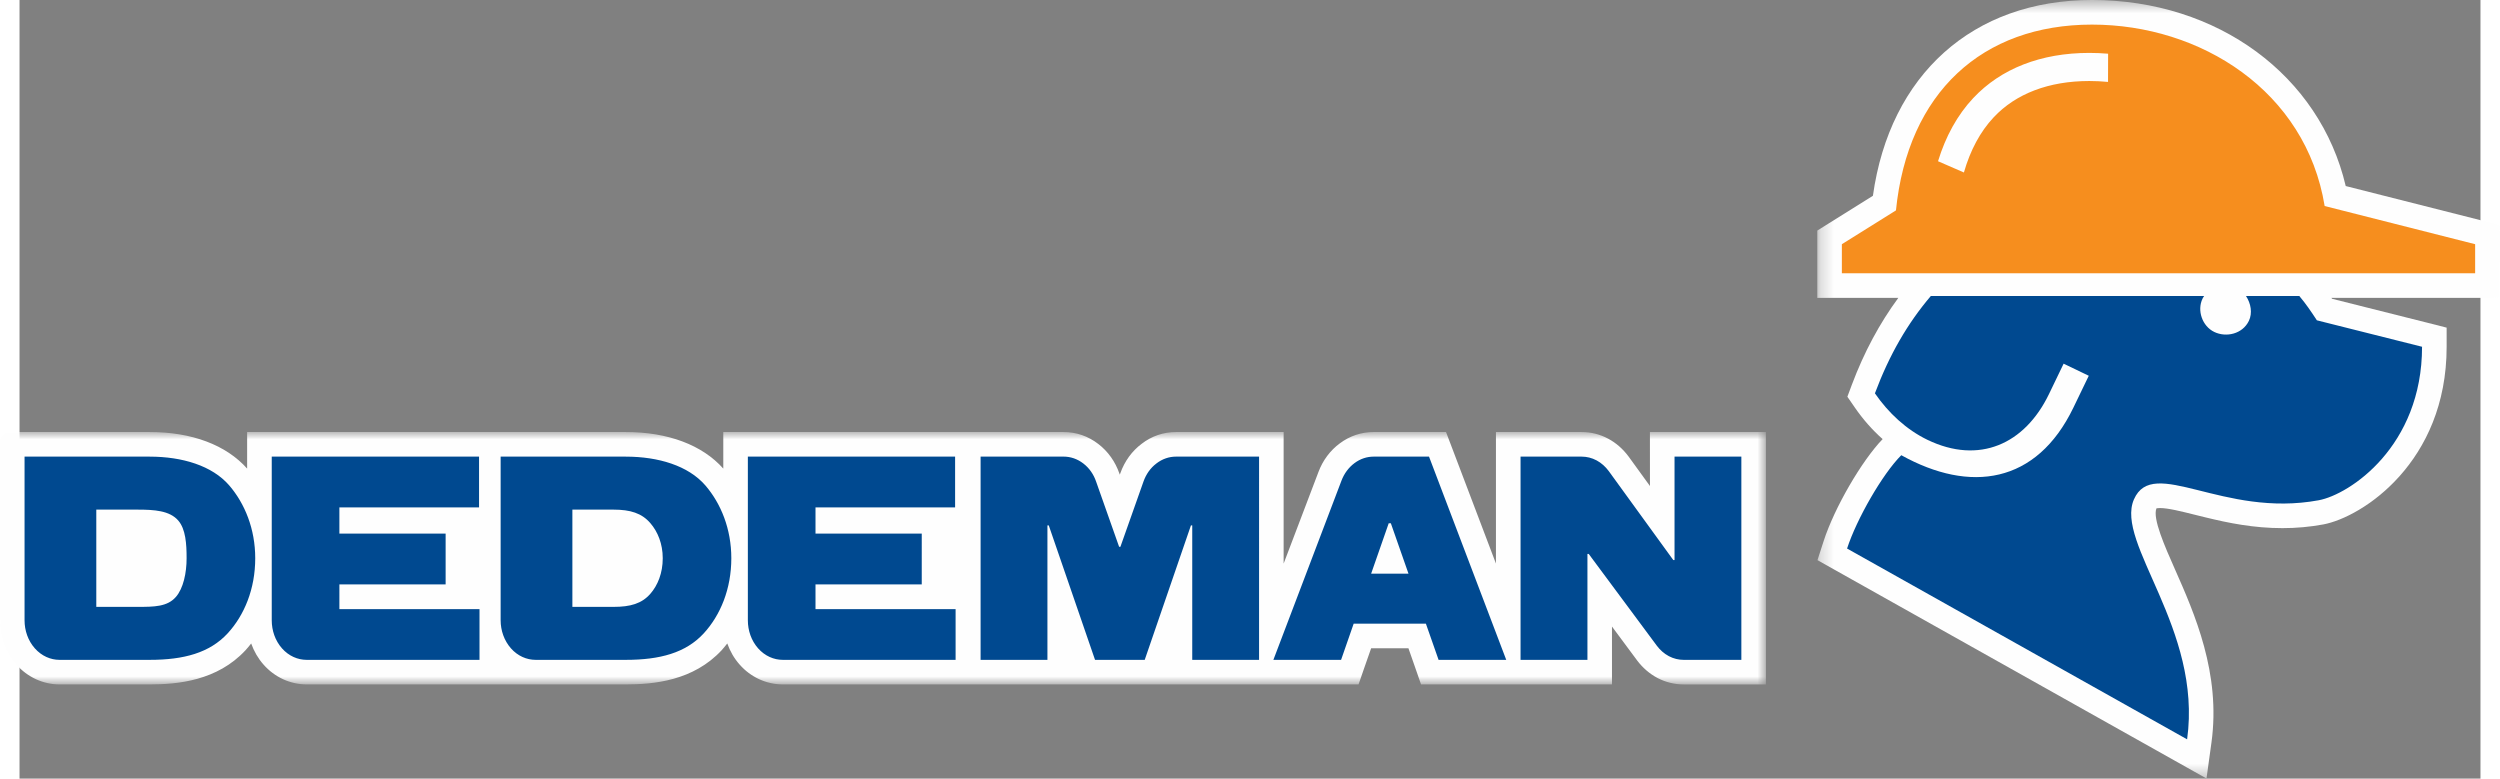 <?xml version="1.0" encoding="UTF-8" standalone="no"?>
<svg
   class="hide-on-mobile"
   width="512"
   height="159.452"
   viewBox="0 0 512 161.983"
   version="1.1"
   id="svg32"
   sodipodi:docname="download (1).svg"
   inkscape:version="1.2.2 (732a01da63, 2022-12-09)"
   xmlns:inkscape="http://www.inkscape.org/namespaces/inkscape"
   xmlns:sodipodi="http://sodipodi.sourceforge.net/DTD/sodipodi-0.dtd"
   xmlns:xlink="http://www.w3.org/1999/xlink"
   xmlns="http://www.w3.org/2000/svg"
   xmlns:svg="http://www.w3.org/2000/svg">
  <rect x="0" y="0" width="512" height="161.983" fill="#808080" stroke="none"/>
  <sodipodi:namedview
     id="namedview34"
     pagecolor="#505050"
     bordercolor="#eeeeee"
     borderopacity="1"
     inkscape:showpageshadow="0"
     inkscape:pageopacity="0"
     inkscape:pagecheckerboard="0"
     inkscape:deskcolor="#505050"
     showgrid="false"
     inkscape:zoom="1.0308873"
     inkscape:cx="293.43655"
     inkscape:cy="32.496279"
     inkscape:window-width="1280"
     inkscape:window-height="738"
     inkscape:window-x="-8"
     inkscape:window-y="-8"
     inkscape:window-maximized="1"
     inkscape:current-layer="svg32" />
  <defs
     id="defs8">
    <polygon
       id="a"
       points="134.138,20.111 134.138,0.94 0,0.94 0,20.111 " />
    <polygon
       id="c"
       points="0.236,59.618 52.073,59.618 52.073,0.485 0.236,0.485 " />
    <polygon
       id="e"
       points="5.708,0.657 0.805,0.657 0.805,7.308 5.708,7.308 " />
    <polygon
       id="g"
       points="5.253,0.657 0.349,0.657 0.349,7.308 5.253,7.308 " />
    <polygon
       id="i"
       points="4.609,0.657 0.527,0.657 0.527,7.308 4.609,7.308 " />
    <polygon
       id="k"
       points="6.194,0.657 1.021,0.657 1.021,7.308 6.194,7.308 " />
  </defs>
  <g
     fill="none"
     fill-rule="evenodd"
     transform="matrix(2.739,0,0,2.739,-4.063,-2.861)"
     id="g30"
     style="stroke-width:0.365">
    <g
       transform="translate(0,32.921)"
       id="g15"
       style="stroke-width:0.365">
      <mask
         id="b"
         fill="#ffffff">
        <use
           xlink:href="#a"
           id="use10" />
      </mask>
      <path
         fill="#fefefe"
         d="M 125.328,5.041 123.697,2.79 c -0.429,-0.573 -0.943,-1.024 -1.545,-1.346 -0.635,-0.337 -1.312,-0.504 -2.014,-0.504 h -6.508 V 10.931 l -3.335,-8.788 -0.459,-1.204 h -5.496 c -0.928,0 -1.821,0.3 -2.569,0.862 -0.729,0.537 -1.287,1.285 -1.618,2.16 L 97.503,10.934 V 0.94 h -8.179 c -0.948,0 -1.857,0.313 -2.602,0.892 -0.736,0.549 -1.299,1.323 -1.625,2.242 l -0.038,0.104 -0.033,-0.09 C 84.713,3.185 84.156,2.406 83.428,1.849 82.658,1.253 81.747,0.94 80.795,0.94 H 54.94 V 3.718 C 53.351,1.927 50.732,0.94 47.543,0.94 H 18.772 V 3.718 C 17.186,1.927 14.568,0.94 11.379,0.94 H -2.0879121e-4 V 15.239 c 0,1.264 0.443,2.462 1.244,3.365 0.847,0.96 2.041,1.507 3.272,1.507 h 6.863 c 2.094,0 5.128,-0.27 7.286,-2.614 0.147,-0.16 0.281,-0.328 0.414,-0.496 0.21,0.589 0.523,1.134 0.935,1.6 0.845,0.963 2.037,1.51 3.275,1.51 h 24.253 c 2.095,0 5.131,-0.27 7.292,-2.617 0.144,-0.159 0.276,-0.328 0.409,-0.495 0.21,0.591 0.522,1.136 0.936,1.602 0.845,0.963 2.039,1.51 3.278,1.51 h 43.737 l 0.434,-1.257 0.522,-1.49 h 2.832 l 0.523,1.495 0.435,1.252 h 14.503 v -4.396 l 1.917,2.584 c 0.421,0.555 0.934,1 1.542,1.325 0.623,0.322 1.29,0.488 1.981,0.488 h 6.253 V 0.94 h -8.81 z"
         mask="url(#b)"
         id="path13"
         style="stroke-width:0.133" />
    </g>
    <path
       fill="#004990"
       id="path17"
       style="stroke-width:0.133"
       d="m 104.15,44.617 1.334,-3.825 h 0.163 l 1.339,3.825 z m 0.191,-8.888 c -0.506,0 -1.012,0.16 -1.46,0.496 -0.449,0.336 -0.783,0.8 -0.982,1.322 l -5.175,13.619 h 5.143 l 0.955,-2.747 h 5.487 l 0.963,2.747 h 5.139 l -5.865,-15.437 z m 22.854,0 v 7.856 h -0.095 l -4.904,-6.76 c -0.244,-0.329 -0.553,-0.611 -0.917,-0.808 -0.37,-0.197 -0.754,-0.288 -1.141,-0.288 h -4.639 v 15.437 h 5.08 v -8.046 h 0.098 l 5.175,6.974 c 0.244,0.325 0.548,0.597 0.911,0.791 0.364,0.191 0.747,0.281 1.122,0.281 H 132.271 V 35.729 Z m -39.356,0.52 c -0.462,0.347 -0.789,0.828 -0.981,1.37 l -1.754,4.959 h -0.098 L 83.257,37.621 c -0.186,-0.542 -0.514,-1.024 -0.972,-1.373 -0.455,-0.351 -0.977,-0.52 -1.49,-0.52 h -6.31 v 15.437 h 5.076 V 40.955 h 0.102 l 3.514,10.211 h 3.774 l 3.51,-10.211 h 0.1 v 10.211 h 5.076 V 35.729 h -6.314 c -0.514,0 -1.029,0.169 -1.485,0.52 z m -62.06,9.184 h 8.07 V 41.578 H 25.779 V 39.585 H 36.388 V 35.729 H 20.641 v 12.431 c 0,0.774 0.257,1.539 0.776,2.13 0.515,0.583 1.196,0.876 1.874,0.876 H 36.422 V 47.312 H 25.779 Z m -12.424,0.958 c -0.648,0.74 -1.632,0.751 -2.915,0.751 H 7.314 v -7.387 h 3.127 c 1.266,0 2.449,0.071 3.103,0.834 0.559,0.65 0.63,1.767 0.63,2.858 0,1.127 -0.251,2.297 -0.817,2.944 z M 11.378,35.729 H 1.865 v 12.431 c 0,0.774 0.258,1.539 0.779,2.13 0.518,0.583 1.197,0.876 1.874,0.876 h 6.86 c 2.568,0 4.544,-0.525 5.915,-2.014 1.268,-1.379 2.094,-3.371 2.094,-5.705 0,-2.23 -0.793,-4.152 -1.967,-5.521 -1.301,-1.517 -3.592,-2.196 -6.042,-2.196 z m 50.566,9.704 h 8.071 V 41.578 H 61.944 V 39.585 H 72.548 V 35.729 H 56.806 v 12.431 c 0,0.774 0.258,1.539 0.777,2.13 0.517,0.583 1.197,0.876 1.876,0.876 H 72.586 V 47.312 H 61.944 Z M 49.394,46.154 c -0.648,0.739 -1.51,0.988 -2.786,0.988 h -3.131 v -7.387 h 3.131 c 1.267,0 2.138,0.267 2.792,1.027 0.562,0.647 0.941,1.574 0.941,2.665 0,1.127 -0.379,2.062 -0.946,2.707 z M 47.542,35.729 h -9.514 v 12.431 c 0,0.774 0.263,1.539 0.781,2.13 0.514,0.583 1.197,0.876 1.876,0.876 h 6.857 c 2.569,0 4.547,-0.525 5.915,-2.014 1.265,-1.379 2.093,-3.371 2.093,-5.705 0,-2.23 -0.79,-4.152 -1.963,-5.521 -1.307,-1.517 -3.592,-2.196 -6.046,-2.196 z" />
    <g
       transform="translate(137.802,0.559)"
       id="g24"
       style="stroke-width:0.365">
      <mask
         id="d"
         fill="#ffffff">
        <use
           xlink:href="#c"
           id="use19" />
      </mask>
      <path
         fill="#fefefe"
         d="M 52.073,17.579 50.662,17.223 40.376,14.617 C 38.407,6.235 30.662,0.485 21.106,0.485 c -9.053,0 -15.36,5.672 -16.644,14.872 l -3.348,2.094 -0.878,0.55 v 5.11 H 6.392 C 4.968,25.052 3.799,27.214 2.863,29.708 l -0.341,0.913 0.554,0.802 c 0.625,0.911 1.341,1.721 2.124,2.416 -1.592,1.649 -3.662,5.219 -4.478,7.737 l -0.472,1.457 1.333,0.749 25.827,14.494 2.39,1.343 0.375,-2.715 c 0.732,-5.274 -1.297,-9.846 -2.775,-13.184 -0.76,-1.717 -1.709,-3.854 -1.403,-4.617 0,0 0.074,-0.027 0.271,-0.027 0.616,0 1.617,0.252 2.676,0.517 l 0.783,0.193 c 1.741,0.425 3.654,0.816 5.846,0.816 1.048,0 2.087,-0.094 3.092,-0.28 2.937,-0.544 9.376,-4.702 9.376,-13.496 v -1.453 l -1.411,-0.359 -7.291,-1.833 c -0.016,-0.022 -0.031,-0.045 -0.047,-0.067 h 12.78 z"
         mask="url(#d)"
         id="path22"
         style="stroke-width:0.133" />
    </g>
    <path
       fill="#f68e1e"
       d="m 149.176,14.146 c 0.481,-1.684 1.239,-3.102 2.259,-4.188 1.691,-1.806 4.205,-2.76 7.265,-2.76 0.477,0 0.951,0.023 1.423,0.069 l 0.006,-2.143 c -0.475,-0.041 -0.952,-0.061 -1.429,-0.061 -3.666,0 -6.716,1.189 -8.822,3.438 -1.194,1.275 -2.089,2.893 -2.668,4.79 z m 38.832,5.447 v 2.209 h -48.103 v -2.209 l 4.109,-2.568 c 0.903,-8.953 6.556,-14.112 14.894,-14.112 8.235,0 16.244,5.033 17.669,13.781 h 0.001 z"
       id="path26"
       style="stroke-width:0.133" />
    <path
       fill="#004990"
       d="m 175.986,25.375 c -0.42,-0.644 -0.834,-1.256 -1.335,-1.848 h -4.051 c 0.376,0.562 0.506,1.298 0.221,1.891 -0.485,1.004 -1.73,1.277 -2.633,0.839 -0.904,-0.435 -1.323,-1.629 -0.885,-2.532 0.033,-0.071 0.079,-0.133 0.121,-0.198 h -20.76 c -1.767,2.08 -3.146,4.449 -4.248,7.393 1.019,1.482 2.386,2.759 3.992,3.534 3.919,1.887 7.387,0.34 9.229,-3.476 l 1.113,-2.31 1.91,0.919 -1.164,2.413 c -2.807,5.826 -7.865,6.52 -13.077,3.621 -1.428,1.426 -3.391,4.847 -4.118,7.09 l 25.829,14.493 c 1.164,-8.416 -5.497,-14.898 -4.038,-18.229 1.46,-3.328 6.742,1.422 14.035,0.068 2.347,-0.436 7.849,-4.084 7.849,-11.659 z"
       id="path28"
       style="stroke-width:0.133" />
  </g>
</svg>
